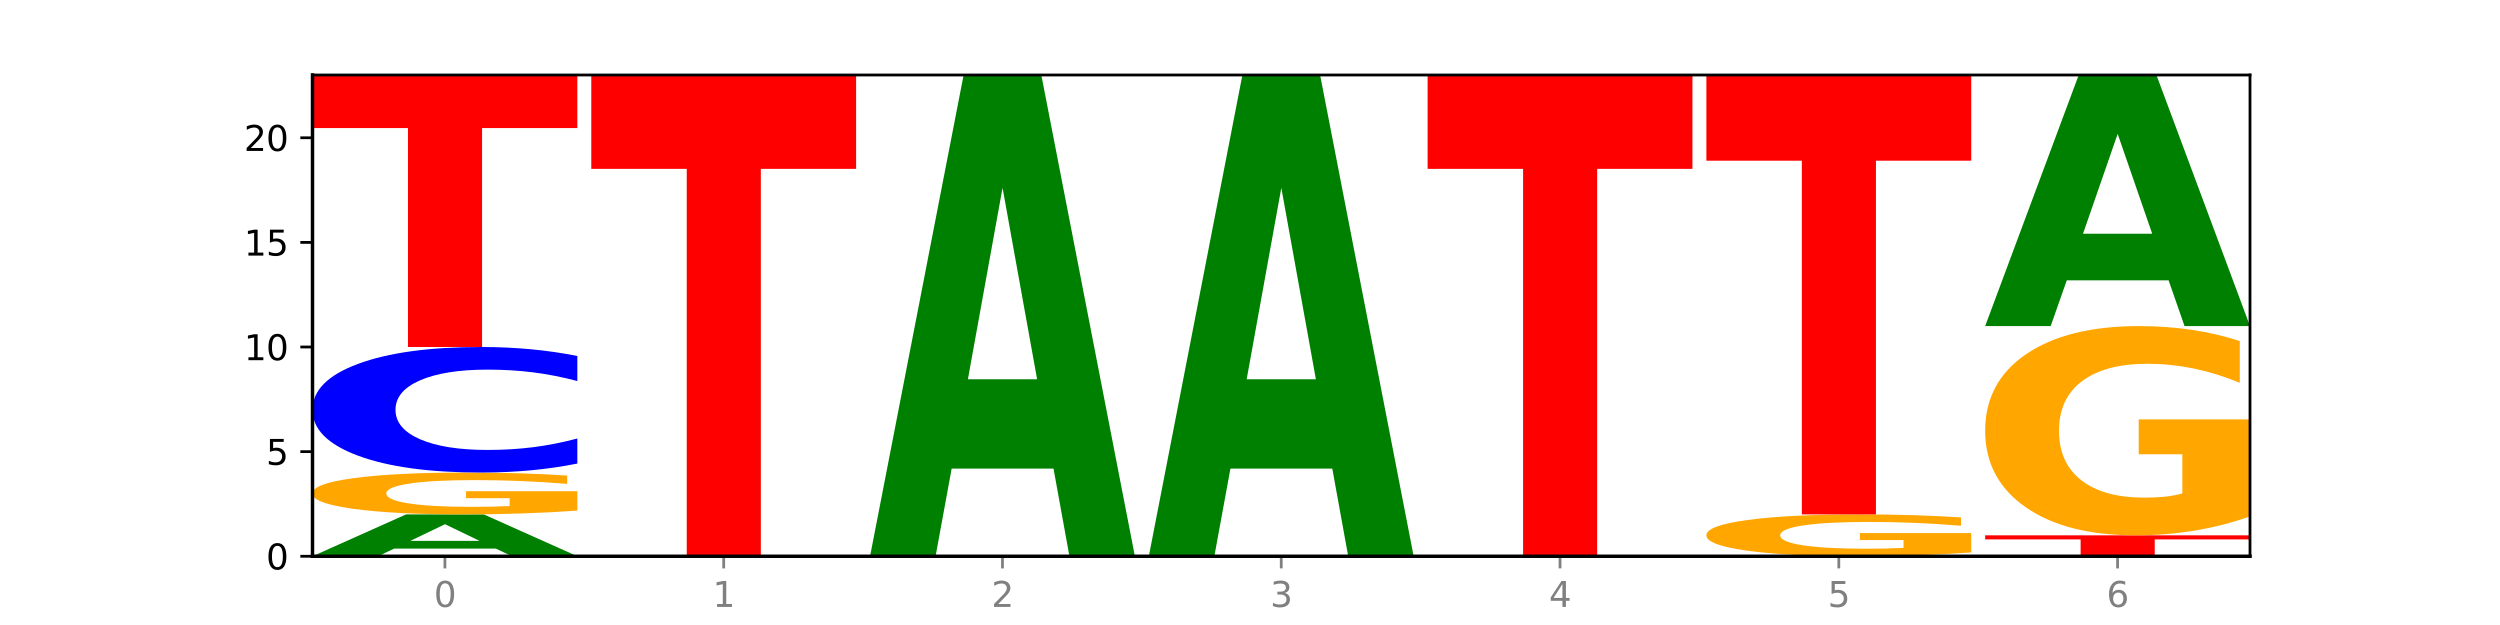 <?xml version="1.0" encoding="utf-8" standalone="no"?>
<!DOCTYPE svg PUBLIC "-//W3C//DTD SVG 1.1//EN"
  "http://www.w3.org/Graphics/SVG/1.1/DTD/svg11.dtd">
<svg xmlns:xlink="http://www.w3.org/1999/xlink" width="720pt" height="180pt" viewBox="0 0 720 180" xmlns="http://www.w3.org/2000/svg" version="1.1">
 <defs>
  <style type="text/css">*{stroke-linejoin: round; stroke-linecap: butt}</style>
 </defs>
 <g id="figure_1">
  <g id="patch_1">
   <path d="M 0 180 
L 720 180 
L 720 0 
L 0 0 
z
" style="fill: #ffffff"/>
  </g>
  <g id="axes_1">
   <g id="patch_2">
    <path d="M 90 160.2 
L 648 160.2 
L 648 21.6 
L 90 21.6 
z
" style="fill: #ffffff"/>
   </g>
   <g id="line2d_1">
    <path d="M 90 160.2 
L 648 160.2 
" clip-path="url(#pf43443b032)" style="fill: none; stroke: #000000; stroke-width: 0.5; stroke-linecap: square"/>
   </g>
   <g id="patch_3">
    <path d="M 142.835 158.004 
L 113.501 158.004 
L 108.87 160.2 
L 90 160.2 
L 116.948 148.148 
L 139.326 148.148 
L 166.273 160.2 
L 147.419 160.2 
L 142.835 158.004 
z
M 118.18 155.768 
L 138.109 155.768 
L 128.16 150.974 
L 118.18 155.768 
z
" clip-path="url(#pf43443b032)" style="fill: #008000"/>
   </g>
   <g id="patch_4">
    <path d="M 166.273 147.057 
Q 158.581 147.603 150.308 147.876 
Q 142.034 148.148 133.214 148.148 
Q 113.282 148.148 101.641 146.525 
Q 90 144.901 90 142.125 
Q 90 139.317 101.846 137.706 
Q 113.709 136.096 134.342 136.096 
Q 142.291 136.096 149.573 136.315 
Q 156.872 136.531 163.333 136.96 
L 163.333 139.362 
Q 156.667 138.812 150.068 138.54 
Q 143.47 138.267 136.838 138.267 
Q 124.564 138.267 117.914 139.267 
Q 111.265 140.266 111.265 142.125 
Q 111.265 143.968 117.675 144.974 
Q 124.085 145.977 135.88 145.977 
Q 139.094 145.977 141.846 145.92 
Q 144.598 145.86 146.786 145.735 
L 146.786 143.48 
L 134.222 143.48 
L 134.222 141.471 
L 166.273 141.471 
L 166.273 147.057 
z
" clip-path="url(#pf43443b032)" style="fill: #ffa600"/>
   </g>
   <g id="patch_5">
    <path d="M 166.273 133.504 
Q 159.893 134.789 152.994 135.438 
Q 146.095 136.096 138.581 136.096 
Q 116.174 136.096 103.087 131.226 
Q 90 126.356 90 118.029 
Q 90 109.671 103.087 104.809 
Q 116.174 99.939 138.581 99.939 
Q 146.095 99.939 152.994 100.596 
Q 159.893 101.246 166.273 102.531 
L 166.273 109.738 
Q 159.836 108.035 153.59 107.244 
Q 147.344 106.452 140.445 106.452 
Q 128.069 106.452 120.978 109.537 
Q 113.906 112.614 113.906 118.029 
Q 113.906 123.421 120.978 126.506 
Q 128.069 129.583 140.445 129.583 
Q 147.344 129.583 153.59 128.791 
Q 159.836 127.992 166.273 126.289 
L 166.273 133.504 
z
" clip-path="url(#pf43443b032)" style="fill: #0000ff"/>
   </g>
   <g id="patch_6">
    <path d="M 90 21.6 
L 166.273 21.6 
L 166.273 36.878 
L 138.833 36.878 
L 138.833 99.939 
L 117.494 99.939 
L 117.494 36.878 
L 90 36.878 
L 90 21.6 
z
" clip-path="url(#pf43443b032)" style="fill: #ff0000"/>
   </g>
   <g id="patch_7">
    <path d="M 170.288 21.6 
L 246.561 21.6 
L 246.561 48.631 
L 219.12 48.631 
L 219.12 160.2 
L 197.782 160.2 
L 197.782 48.631 
L 170.288 48.631 
L 170.288 21.6 
z
" clip-path="url(#pf43443b032)" style="fill: #ff0000"/>
   </g>
   <g id="patch_8">
    <path d="M 303.41 134.951 
L 274.077 134.951 
L 269.445 160.2 
L 250.576 160.2 
L 277.523 21.6 
L 299.901 21.6 
L 326.849 160.2 
L 307.995 160.2 
L 303.41 134.951 
z
M 278.755 109.228 
L 298.685 109.228 
L 288.736 54.096 
L 278.755 109.228 
z
" clip-path="url(#pf43443b032)" style="fill: #008000"/>
   </g>
   <g id="patch_9">
    <path d="M 383.698 134.951 
L 354.364 134.951 
L 349.733 160.2 
L 330.863 160.2 
L 357.811 21.6 
L 380.189 21.6 
L 407.137 160.2 
L 388.283 160.2 
L 383.698 134.951 
z
M 359.043 109.228 
L 378.973 109.228 
L 369.023 54.096 
L 359.043 109.228 
z
" clip-path="url(#pf43443b032)" style="fill: #008000"/>
   </g>
   <g id="patch_10">
    <path d="M 411.151 21.6 
L 487.424 21.6 
L 487.424 48.631 
L 459.984 48.631 
L 459.984 160.2 
L 438.645 160.2 
L 438.645 48.631 
L 411.151 48.631 
L 411.151 21.6 
z
" clip-path="url(#pf43443b032)" style="fill: #ff0000"/>
   </g>
   <g id="patch_11">
    <path d="M 567.712 159.11 
Q 560.02 159.655 551.746 159.929 
Q 543.473 160.2 534.652 160.2 
Q 514.721 160.2 503.08 158.577 
Q 491.439 156.954 491.439 154.178 
Q 491.439 151.369 503.285 149.759 
Q 515.148 148.148 535.781 148.148 
Q 543.729 148.148 551.011 148.367 
Q 558.311 148.584 564.772 149.012 
L 564.772 151.414 
Q 558.105 150.864 551.507 150.593 
Q 544.909 150.319 538.276 150.319 
Q 526.003 150.319 519.353 151.32 
Q 512.704 152.318 512.704 154.178 
Q 512.704 156.02 519.114 157.026 
Q 525.524 158.029 537.319 158.029 
Q 540.533 158.029 543.285 157.972 
Q 546.037 157.912 548.225 157.788 
L 548.225 155.532 
L 535.661 155.532 
L 535.661 153.523 
L 567.712 153.523 
L 567.712 159.11 
z
" clip-path="url(#pf43443b032)" style="fill: #ffa600"/>
   </g>
   <g id="patch_12">
    <path d="M 491.439 21.6 
L 567.712 21.6 
L 567.712 46.28 
L 540.272 46.28 
L 540.272 148.148 
L 518.933 148.148 
L 518.933 46.28 
L 491.439 46.28 
L 491.439 21.6 
z
" clip-path="url(#pf43443b032)" style="fill: #ff0000"/>
   </g>
   <g id="patch_13">
    <path d="M 571.727 154.174 
L 648 154.174 
L 648 155.349 
L 620.559 155.349 
L 620.559 160.2 
L 599.221 160.2 
L 599.221 155.349 
L 571.727 155.349 
L 571.727 154.174 
z
" clip-path="url(#pf43443b032)" style="fill: #ff0000"/>
   </g>
   <g id="patch_14">
    <path d="M 648 148.722 
Q 640.308 151.448 632.034 152.817 
Q 623.761 154.174 614.94 154.174 
Q 595.009 154.174 583.368 146.058 
Q 571.727 137.942 571.727 124.062 
Q 571.727 110.021 583.573 101.967 
Q 595.436 93.913 616.068 93.913 
Q 624.017 93.913 631.299 95.008 
Q 638.598 96.091 645.06 98.233 
L 645.06 110.245 
Q 638.393 107.494 631.795 106.137 
Q 625.197 104.768 618.564 104.768 
Q 606.291 104.768 599.641 109.772 
Q 592.992 114.763 592.992 124.062 
Q 592.992 133.274 599.402 138.303 
Q 605.812 143.319 617.607 143.319 
Q 620.821 143.319 623.573 143.033 
Q 626.325 142.734 628.513 142.112 
L 628.513 130.834 
L 615.949 130.834 
L 615.949 120.788 
L 648 120.788 
L 648 148.722 
z
" clip-path="url(#pf43443b032)" style="fill: #ffa600"/>
   </g>
   <g id="patch_15">
    <path d="M 624.561 80.74 
L 595.228 80.74 
L 590.596 93.913 
L 571.727 93.913 
L 598.674 21.6 
L 621.052 21.6 
L 648 93.913 
L 629.146 93.913 
L 624.561 80.74 
z
M 599.906 67.319 
L 619.836 67.319 
L 609.887 38.555 
L 599.906 67.319 
z
" clip-path="url(#pf43443b032)" style="fill: #008000"/>
   </g>
   <g id="matplotlib.axis_1">
    <g id="xtick_1">
     <g id="line2d_2">
      <defs>
       <path id="m07e1f4fa59" d="M 0 0 
L 0 3.5 
" style="stroke: #808080; stroke-width: 0.8"/>
      </defs>
      <g>
       <use xlink:href="#m07e1f4fa59" x="128.137" y="160.2" style="fill: #808080; stroke: #808080; stroke-width: 0.8"/>
      </g>
     </g>
     <g id="text_1">
      <!-- 0 -->
      <g style="fill: #808080" transform="translate(124.955 174.798) scale(0.1 -0.1)">
       <defs>
        <path id="DejaVuSans-30" d="M 2034 4250 
Q 1547 4250 1301 3770 
Q 1056 3291 1056 2328 
Q 1056 1369 1301 889 
Q 1547 409 2034 409 
Q 2525 409 2770 889 
Q 3016 1369 3016 2328 
Q 3016 3291 2770 3770 
Q 2525 4250 2034 4250 
z
M 2034 4750 
Q 2819 4750 3233 4129 
Q 3647 3509 3647 2328 
Q 3647 1150 3233 529 
Q 2819 -91 2034 -91 
Q 1250 -91 836 529 
Q 422 1150 422 2328 
Q 422 3509 836 4129 
Q 1250 4750 2034 4750 
z
" transform="scale(0.016)"/>
       </defs>
       <use xlink:href="#DejaVuSans-30"/>
      </g>
     </g>
    </g>
    <g id="xtick_2">
     <g id="line2d_3">
      <g>
       <use xlink:href="#m07e1f4fa59" x="208.424" y="160.2" style="fill: #808080; stroke: #808080; stroke-width: 0.8"/>
      </g>
     </g>
     <g id="text_2">
      <!-- 1 -->
      <g style="fill: #808080" transform="translate(205.243 174.798) scale(0.1 -0.1)">
       <defs>
        <path id="DejaVuSans-31" d="M 794 531 
L 1825 531 
L 1825 4091 
L 703 3866 
L 703 4441 
L 1819 4666 
L 2450 4666 
L 2450 531 
L 3481 531 
L 3481 0 
L 794 0 
L 794 531 
z
" transform="scale(0.016)"/>
       </defs>
       <use xlink:href="#DejaVuSans-31"/>
      </g>
     </g>
    </g>
    <g id="xtick_3">
     <g id="line2d_4">
      <g>
       <use xlink:href="#m07e1f4fa59" x="288.712" y="160.2" style="fill: #808080; stroke: #808080; stroke-width: 0.8"/>
      </g>
     </g>
     <g id="text_3">
      <!-- 2 -->
      <g style="fill: #808080" transform="translate(285.531 174.798) scale(0.1 -0.1)">
       <defs>
        <path id="DejaVuSans-32" d="M 1228 531 
L 3431 531 
L 3431 0 
L 469 0 
L 469 531 
Q 828 903 1448 1529 
Q 2069 2156 2228 2338 
Q 2531 2678 2651 2914 
Q 2772 3150 2772 3378 
Q 2772 3750 2511 3984 
Q 2250 4219 1831 4219 
Q 1534 4219 1204 4116 
Q 875 4013 500 3803 
L 500 4441 
Q 881 4594 1212 4672 
Q 1544 4750 1819 4750 
Q 2544 4750 2975 4387 
Q 3406 4025 3406 3419 
Q 3406 3131 3298 2873 
Q 3191 2616 2906 2266 
Q 2828 2175 2409 1742 
Q 1991 1309 1228 531 
z
" transform="scale(0.016)"/>
       </defs>
       <use xlink:href="#DejaVuSans-32"/>
      </g>
     </g>
    </g>
    <g id="xtick_4">
     <g id="line2d_5">
      <g>
       <use xlink:href="#m07e1f4fa59" x="369" y="160.2" style="fill: #808080; stroke: #808080; stroke-width: 0.8"/>
      </g>
     </g>
     <g id="text_4">
      <!-- 3 -->
      <g style="fill: #808080" transform="translate(365.819 174.798) scale(0.1 -0.1)">
       <defs>
        <path id="DejaVuSans-33" d="M 2597 2516 
Q 3050 2419 3304 2112 
Q 3559 1806 3559 1356 
Q 3559 666 3084 287 
Q 2609 -91 1734 -91 
Q 1441 -91 1130 -33 
Q 819 25 488 141 
L 488 750 
Q 750 597 1062 519 
Q 1375 441 1716 441 
Q 2309 441 2620 675 
Q 2931 909 2931 1356 
Q 2931 1769 2642 2001 
Q 2353 2234 1838 2234 
L 1294 2234 
L 1294 2753 
L 1863 2753 
Q 2328 2753 2575 2939 
Q 2822 3125 2822 3475 
Q 2822 3834 2567 4026 
Q 2313 4219 1838 4219 
Q 1578 4219 1281 4162 
Q 984 4106 628 3988 
L 628 4550 
Q 988 4650 1302 4700 
Q 1616 4750 1894 4750 
Q 2613 4750 3031 4423 
Q 3450 4097 3450 3541 
Q 3450 3153 3228 2886 
Q 3006 2619 2597 2516 
z
" transform="scale(0.016)"/>
       </defs>
       <use xlink:href="#DejaVuSans-33"/>
      </g>
     </g>
    </g>
    <g id="xtick_5">
     <g id="line2d_6">
      <g>
       <use xlink:href="#m07e1f4fa59" x="449.288" y="160.2" style="fill: #808080; stroke: #808080; stroke-width: 0.8"/>
      </g>
     </g>
     <g id="text_5">
      <!-- 4 -->
      <g style="fill: #808080" transform="translate(446.107 174.798) scale(0.1 -0.1)">
       <defs>
        <path id="DejaVuSans-34" d="M 2419 4116 
L 825 1625 
L 2419 1625 
L 2419 4116 
z
M 2253 4666 
L 3047 4666 
L 3047 1625 
L 3713 1625 
L 3713 1100 
L 3047 1100 
L 3047 0 
L 2419 0 
L 2419 1100 
L 313 1100 
L 313 1709 
L 2253 4666 
z
" transform="scale(0.016)"/>
       </defs>
       <use xlink:href="#DejaVuSans-34"/>
      </g>
     </g>
    </g>
    <g id="xtick_6">
     <g id="line2d_7">
      <g>
       <use xlink:href="#m07e1f4fa59" x="529.576" y="160.2" style="fill: #808080; stroke: #808080; stroke-width: 0.8"/>
      </g>
     </g>
     <g id="text_6">
      <!-- 5 -->
      <g style="fill: #808080" transform="translate(526.394 174.798) scale(0.1 -0.1)">
       <defs>
        <path id="DejaVuSans-35" d="M 691 4666 
L 3169 4666 
L 3169 4134 
L 1269 4134 
L 1269 2991 
Q 1406 3038 1543 3061 
Q 1681 3084 1819 3084 
Q 2600 3084 3056 2656 
Q 3513 2228 3513 1497 
Q 3513 744 3044 326 
Q 2575 -91 1722 -91 
Q 1428 -91 1123 -41 
Q 819 9 494 109 
L 494 744 
Q 775 591 1075 516 
Q 1375 441 1709 441 
Q 2250 441 2565 725 
Q 2881 1009 2881 1497 
Q 2881 1984 2565 2268 
Q 2250 2553 1709 2553 
Q 1456 2553 1204 2497 
Q 953 2441 691 2322 
L 691 4666 
z
" transform="scale(0.016)"/>
       </defs>
       <use xlink:href="#DejaVuSans-35"/>
      </g>
     </g>
    </g>
    <g id="xtick_7">
     <g id="line2d_8">
      <g>
       <use xlink:href="#m07e1f4fa59" x="609.863" y="160.2" style="fill: #808080; stroke: #808080; stroke-width: 0.8"/>
      </g>
     </g>
     <g id="text_7">
      <!-- 6 -->
      <g style="fill: #808080" transform="translate(606.682 174.798) scale(0.1 -0.1)">
       <defs>
        <path id="DejaVuSans-36" d="M 2113 2584 
Q 1688 2584 1439 2293 
Q 1191 2003 1191 1497 
Q 1191 994 1439 701 
Q 1688 409 2113 409 
Q 2538 409 2786 701 
Q 3034 994 3034 1497 
Q 3034 2003 2786 2293 
Q 2538 2584 2113 2584 
z
M 3366 4563 
L 3366 3988 
Q 3128 4100 2886 4159 
Q 2644 4219 2406 4219 
Q 1781 4219 1451 3797 
Q 1122 3375 1075 2522 
Q 1259 2794 1537 2939 
Q 1816 3084 2150 3084 
Q 2853 3084 3261 2657 
Q 3669 2231 3669 1497 
Q 3669 778 3244 343 
Q 2819 -91 2113 -91 
Q 1303 -91 875 529 
Q 447 1150 447 2328 
Q 447 3434 972 4092 
Q 1497 4750 2381 4750 
Q 2619 4750 2861 4703 
Q 3103 4656 3366 4563 
z
" transform="scale(0.016)"/>
       </defs>
       <use xlink:href="#DejaVuSans-36"/>
      </g>
     </g>
    </g>
   </g>
   <g id="matplotlib.axis_2">
    <g id="ytick_1">
     <g id="line2d_9">
      <defs>
       <path id="m8e72376ef5" d="M 0 0 
L -3.5 0 
" style="stroke: #000000; stroke-width: 0.8"/>
      </defs>
      <g>
       <use xlink:href="#m8e72376ef5" x="90" y="160.2" style="stroke: #000000; stroke-width: 0.8"/>
      </g>
     </g>
     <g id="text_8">
      <!-- 0 -->
      <g transform="translate(76.638 163.999) scale(0.1 -0.1)">
       <use xlink:href="#DejaVuSans-30"/>
      </g>
     </g>
    </g>
    <g id="ytick_2">
     <g id="line2d_10">
      <g>
       <use xlink:href="#m8e72376ef5" x="90" y="130.07" style="stroke: #000000; stroke-width: 0.8"/>
      </g>
     </g>
     <g id="text_9">
      <!-- 5 -->
      <g transform="translate(76.638 133.869) scale(0.1 -0.1)">
       <use xlink:href="#DejaVuSans-35"/>
      </g>
     </g>
    </g>
    <g id="ytick_3">
     <g id="line2d_11">
      <g>
       <use xlink:href="#m8e72376ef5" x="90" y="99.939" style="stroke: #000000; stroke-width: 0.8"/>
      </g>
     </g>
     <g id="text_10">
      <!-- 10 -->
      <g transform="translate(70.275 103.738) scale(0.1 -0.1)">
       <use xlink:href="#DejaVuSans-31"/>
       <use xlink:href="#DejaVuSans-30" x="63.623"/>
      </g>
     </g>
    </g>
    <g id="ytick_4">
     <g id="line2d_12">
      <g>
       <use xlink:href="#m8e72376ef5" x="90" y="69.809" style="stroke: #000000; stroke-width: 0.8"/>
      </g>
     </g>
     <g id="text_11">
      <!-- 15 -->
      <g transform="translate(70.275 73.608) scale(0.1 -0.1)">
       <use xlink:href="#DejaVuSans-31"/>
       <use xlink:href="#DejaVuSans-35" x="63.623"/>
      </g>
     </g>
    </g>
    <g id="ytick_5">
     <g id="line2d_13">
      <g>
       <use xlink:href="#m8e72376ef5" x="90" y="39.678" style="stroke: #000000; stroke-width: 0.8"/>
      </g>
     </g>
     <g id="text_12">
      <!-- 20 -->
      <g transform="translate(70.275 43.477) scale(0.1 -0.1)">
       <use xlink:href="#DejaVuSans-32"/>
       <use xlink:href="#DejaVuSans-30" x="63.623"/>
      </g>
     </g>
    </g>
   </g>
   <g id="patch_16">
    <path d="M 90 160.2 
L 90 21.6 
" style="fill: none; stroke: #000000; stroke-linejoin: miter; stroke-linecap: square"/>
   </g>
   <g id="patch_17">
    <path d="M 648 160.2 
L 648 21.6 
" style="fill: none; stroke: #000000; stroke-width: 0.8; stroke-linejoin: miter; stroke-linecap: square"/>
   </g>
   <g id="patch_18">
    <path d="M 90 160.2 
L 648 160.2 
" style="fill: none; stroke: #000000; stroke-linejoin: miter; stroke-linecap: square"/>
   </g>
   <g id="patch_19">
    <path d="M 90 21.6 
L 648 21.6 
" style="fill: none; stroke: #000000; stroke-width: 0.8; stroke-linejoin: miter; stroke-linecap: square"/>
   </g>
  </g>
 </g>
 <defs>
  <clipPath id="pf43443b032">
   <rect x="90" y="21.6" width="558" height="138.6"/>
  </clipPath>
 </defs>
</svg>
